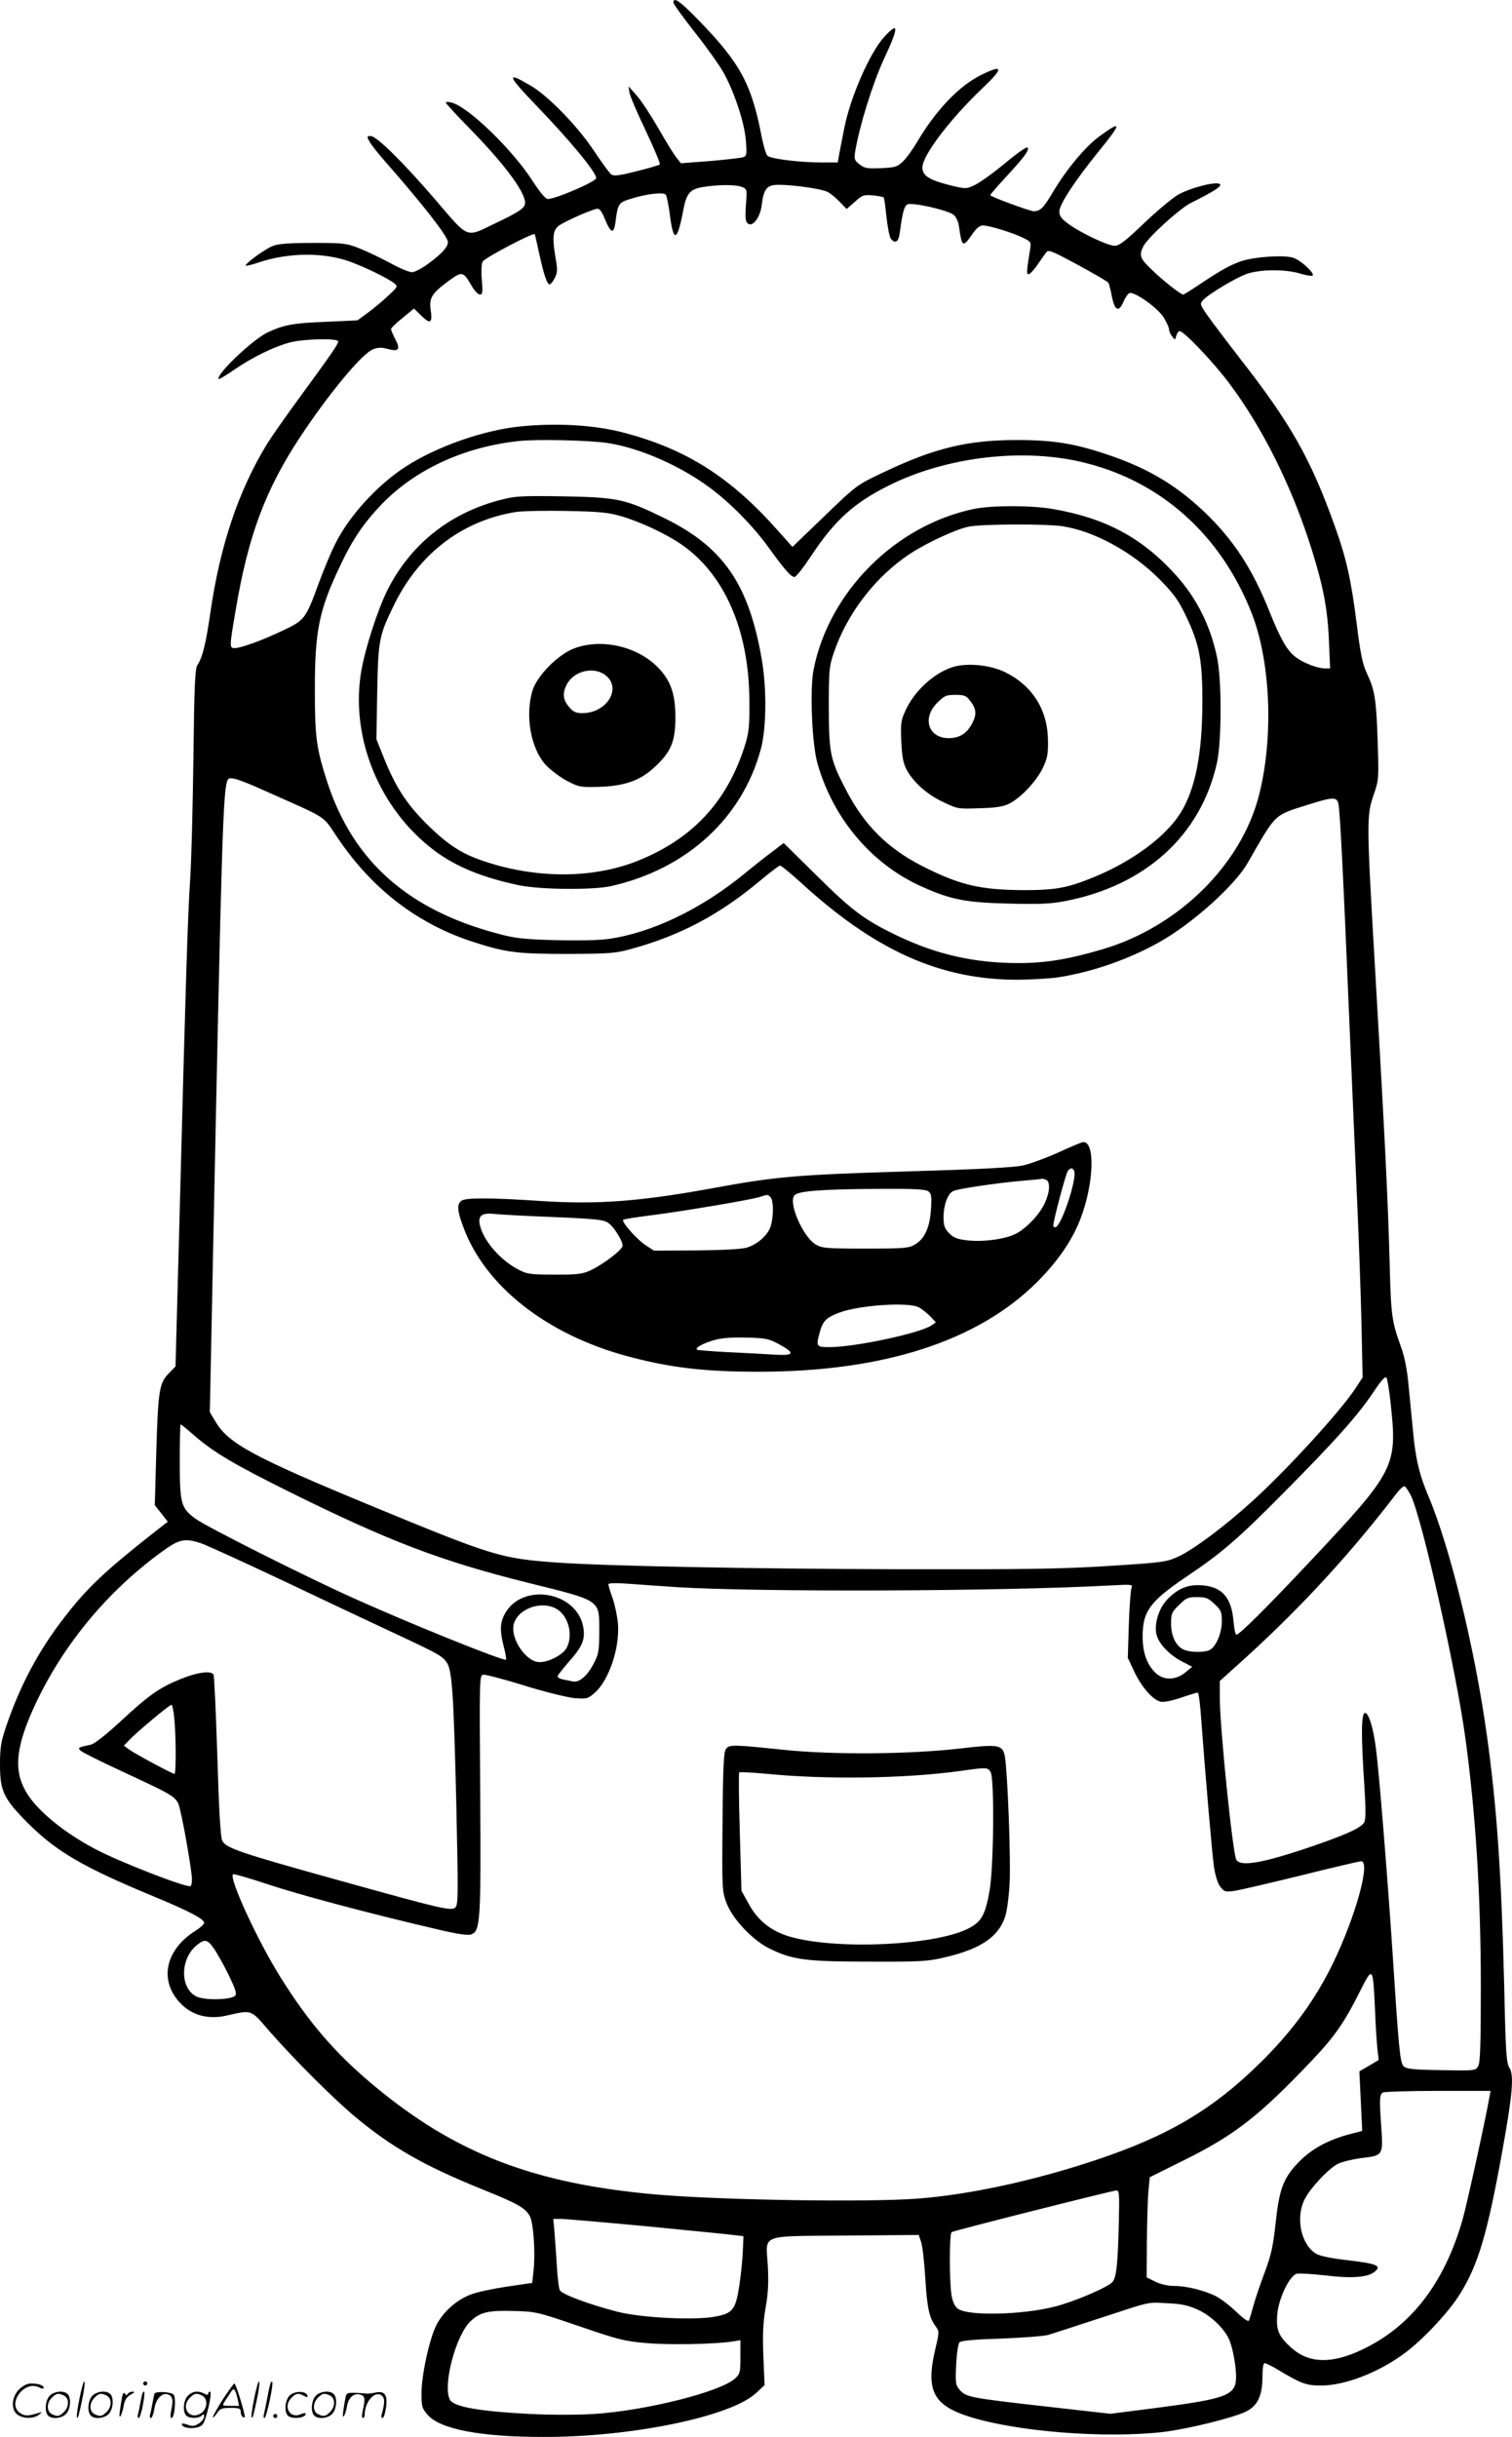 <svg version="1.0" xmlns="http://www.w3.org/2000/svg"
  viewBox="0 0 744.337 1199.283"
 preserveAspectRatio="xMidYMid meet">
<g transform="translate(-1.5,1199.947) scale(0.1,-0.1)"
fill="#000000" stroke="none">
<path d="M3330 11987 c0 -7 47 -72 105 -146 58 -73 122 -163 142 -199 53 -95
104 -249 110 -336 5 -65 4 -74 -13 -80 -11 -4 -84 -12 -163 -19 l-144 -11 -22
28 c-13 16 -53 81 -90 146 -37 64 -85 137 -107 161 l-39 44 5 -32 c3 -17 39
-102 81 -189 41 -87 72 -161 68 -164 -5 -4 -57 -19 -117 -34 -88 -22 -111 -24
-123 -14 -9 7 -47 60 -86 118 -79 119 -223 267 -308 317 -125 74 -119 54 29
-100 163 -169 292 -325 292 -354 0 -17 -200 -103 -239 -103 -10 0 -41 37 -76
92 -101 155 -316 363 -398 383 -15 4 -27 4 -27 -1 0 -4 55 -64 123 -133 166
-170 267 -306 267 -360 0 -25 -28 -44 -150 -102 -143 -69 -125 -77 -287 112
-162 189 -294 319 -323 319 -19 0 -20 -2 -6 -27 8 -16 43 -59 77 -98 186 -212
309 -369 309 -397 0 -23 -28 -55 -91 -102 -34 -26 -72 -46 -86 -46 -14 0 -62
20 -107 45 -45 24 -113 57 -151 72 -66 26 -79 27 -230 27 -116 0 -170 -4 -197
-15 -38 -14 -141 -90 -133 -97 2 -2 32 5 67 17 145 48 315 49 443 4 77 -28
188 -82 220 -107 20 -16 19 -17 -30 -63 -27 -25 -72 -63 -100 -83 l-50 -37
-150 -7 c-166 -6 -212 -15 -292 -52 -74 -35 -259 -211 -241 -230 2 -2 38 20
79 48 91 62 194 112 274 133 69 17 235 21 235 4 0 -13 -36 -65 -186 -270 -67
-91 -140 -195 -163 -232 -143 -233 -233 -504 -281 -836 -22 -152 -38 -216 -64
-256 -11 -17 -15 -114 -19 -461 -3 -241 -10 -509 -16 -594 -12 -179 -23 -541
-51 -1620 l-21 -775 -35 -36 c-45 -47 -51 -84 -60 -398 l-7 -249 32 -40 32
-41 -73 -57 c-239 -188 -326 -271 -437 -415 -126 -162 -217 -333 -287 -539
-24 -71 -29 -101 -29 -185 0 -129 18 -167 134 -284 141 -142 274 -220 625
-365 171 -71 246 -110 246 -129 0 -7 -20 -25 -44 -40 -155 -98 -181 -258 -59
-369 55 -49 129 -66 210 -48 132 29 119 34 215 -77 118 -135 315 -332 423
-422 180 -149 336 -239 623 -355 177 -71 215 -93 236 -134 17 -34 27 -178 18
-262 l-7 -65 -123 -18 c-68 -10 -149 -27 -179 -39 -69 -25 -137 -86 -170 -151
-34 -67 -73 -246 -73 -334 0 -67 2 -75 31 -108 62 -70 259 -108 569 -108 434
-1 921 100 1046 215 l43 40 -6 141 c-4 110 -2 164 11 240 13 73 15 125 11 205
-10 161 -47 146 383 150 l360 3 11 -33 c7 -18 16 -98 21 -178 9 -148 19 -196
52 -240 17 -24 17 -28 -2 -108 -49 -206 -12 -279 169 -336 232 -73 662 -107
949 -75 115 13 345 69 409 100 59 28 82 77 83 172 0 42 4 67 11 67 6 0 37 -15
68 -34 112 -67 136 -76 210 -76 118 0 288 66 416 163 89 67 214 201 267 287
90 144 135 297 208 700 51 282 59 376 36 413 -15 22 -19 74 -26 404 -14 557
-36 881 -86 1238 -60 429 -181 921 -288 1174 -43 101 -63 183 -75 319 -6 61
-16 163 -22 224 -6 72 -19 139 -35 183 -48 135 -51 153 -58 420 -8 302 -23
612 -71 1435 -43 735 -43 765 -8 867 26 75 26 79 20 267 -7 207 -14 250 -54
334 -20 43 -31 94 -49 241 -28 220 -51 324 -110 487 -117 326 -215 500 -466
821 -65 84 -136 178 -158 209 -38 55 -39 58 -23 76 27 30 162 111 217 130 67
23 192 23 262 1 30 -9 57 -13 61 -10 11 12 -58 76 -96 88 -45 15 -190 5 -256
-17 -55 -19 -105 -47 -209 -117 -39 -26 -73 -47 -76 -47 -13 0 -104 72 -157
124 -56 53 -62 70 -39 114 22 43 177 184 232 212 116 58 155 83 145 93 -16 16
-145 -17 -207 -52 -27 -16 -103 -79 -167 -140 -92 -88 -122 -111 -145 -111
-33 0 -169 64 -229 109 -33 24 -43 38 -43 60 0 34 75 149 194 296 114 140 115
155 5 75 -70 -51 -163 -162 -232 -278 -45 -76 -61 -92 -93 -92 -19 0 -214 72
-214 79 0 4 38 47 83 96 87 94 113 130 99 139 -5 3 -56 -33 -113 -81 -57 -47
-123 -94 -147 -105 -42 -19 -43 -19 -125 1 -100 26 -133 47 -131 89 3 60 135
234 295 387 106 100 104 120 -5 66 -109 -53 -224 -174 -316 -330 -21 -36 -52
-79 -70 -96 -28 -27 -39 -30 -108 -33 -67 -3 -80 -1 -105 18 -26 20 -28 27
-22 64 20 122 86 336 142 456 73 157 74 187 2 109 -72 -78 -168 -298 -198
-451 -6 -32 -16 -83 -22 -113 l-10 -55 -82 0 c-107 0 -249 18 -264 33 -7 7
-19 48 -28 91 -49 260 -106 365 -308 573 -94 97 -127 120 -127 90z m336 -907
c27 -11 27 -11 21 -90 -4 -60 -2 -82 9 -90 24 -20 61 28 69 91 10 81 26 99 83
99 75 0 212 -20 241 -35 14 -7 41 -29 60 -49 l34 -35 40 35 c36 33 43 36 89
32 26 -3 51 -7 53 -10 3 -2 9 -46 14 -97 6 -51 15 -99 22 -107 22 -27 38 -15
44 34 13 97 21 125 36 135 21 13 199 -27 229 -51 12 -10 23 -34 26 -57 14
-102 19 -105 64 -40 22 32 38 45 54 45 31 0 151 -37 200 -62 36 -18 38 -21 32
-56 -18 -110 -18 -122 -7 -122 6 0 24 19 41 43 16 23 35 51 43 61 13 19 20 16
158 -58 79 -43 147 -82 150 -88 4 -6 12 -37 18 -69 14 -69 34 -78 57 -24 8 20
21 38 29 42 25 9 143 -75 170 -122 14 -23 25 -48 25 -56 0 -9 7 -24 15 -35 14
-19 15 -19 21 4 3 12 11 22 16 22 21 0 164 -150 243 -255 167 -222 312 -514
409 -825 55 -176 77 -290 83 -442 l6 -138 -25 0 c-37 0 -107 27 -145 56 -42
32 -73 86 -129 225 -84 211 -179 355 -323 492 -132 125 -269 208 -450 271
-178 62 -283 80 -471 80 -243 0 -406 -40 -656 -159 -131 -62 -131 -62 -290
-215 l-158 -152 -65 73 c-237 269 -455 408 -768 490 -143 37 -325 48 -506 30
-180 -18 -407 -97 -562 -196 -138 -88 -280 -242 -348 -379 -21 -40 -58 -129
-83 -197 -64 -175 -69 -182 -178 -233 -100 -48 -205 -86 -236 -86 -26 0 -26 5
6 192 61 360 145 586 314 843 141 214 306 413 360 435 25 10 42 11 74 2 54
-14 64 -3 37 48 -11 22 -21 45 -21 50 0 5 25 30 57 55 l56 46 37 -36 c44 -43
55 -35 45 31 -8 57 6 80 87 140 69 50 72 49 115 -23 13 -24 32 -43 40 -43 14
0 15 11 10 72 -4 41 -2 79 4 90 9 18 247 143 256 135 2 -2 12 -46 23 -98 23
-104 38 -149 51 -149 5 0 16 14 25 31 13 26 14 41 5 93 -18 104 -15 142 14
164 26 20 154 77 188 84 14 2 23 -10 40 -51 29 -71 44 -75 52 -14 11 89 15 96
75 114 75 24 159 34 172 21 5 -5 15 -52 21 -103 18 -138 37 -128 67 33 15 76
33 97 95 107 72 12 160 13 191 1z m-658 -1261 c157 -24 357 -112 502 -220 100
-74 211 -187 286 -290 79 -110 113 -149 130 -149 8 0 44 46 81 102 116 176
211 262 381 347 289 145 674 189 976 111 372 -95 660 -355 810 -731 96 -239
112 -611 40 -899 -87 -347 -400 -655 -778 -764 -164 -48 -276 -66 -408 -66
-215 0 -402 42 -594 134 -163 78 -221 121 -400 298 l-161 159 -59 -45 c-32
-24 -93 -72 -134 -106 -215 -176 -460 -293 -675 -322 -47 -6 -154 -8 -260 -5
-151 4 -196 9 -280 32 -442 117 -712 357 -839 746 -54 167 -61 221 -61 459 0
285 21 389 125 606 61 130 116 210 204 302 165 171 405 282 674 311 91 10 350
4 440 -10z m-1685 -1713 c316 -141 276 -115 353 -228 172 -256 398 -428 675
-516 155 -50 213 -57 459 -57 201 1 234 3 307 23 246 67 439 169 643 340 47
39 90 72 95 72 6 0 53 -39 105 -86 365 -334 685 -476 1064 -476 72 1 163 6
201 12 167 26 346 88 497 173 161 90 369 276 434 388 144 250 127 234 297 288
123 39 144 40 151 4 8 -41 23 -328 56 -1123 17 -393 35 -809 40 -925 5 -115
13 -337 17 -492 l6 -282 -36 -55 c-76 -115 -339 -402 -507 -554 -135 -123
-289 -238 -365 -273 -57 -26 -73 -29 -345 -46 -237 -15 -409 -17 -1020 -16
-761 2 -1452 16 -1695 33 -274 20 -313 32 -890 270 -603 249 -726 315 -790
425 l-27 45 16 788 c43 2084 49 2282 73 2325 9 16 51 4 186 -57z m5537 -3004
c35 -321 28 -336 -401 -792 -215 -229 -349 -361 -358 -355 -5 2 -11 34 -14 71
-11 114 -57 165 -155 172 -68 5 -118 -15 -170 -69 -43 -44 -67 -124 -53 -176
12 -45 67 -102 131 -133 l44 -23 -34 -28 c-46 -38 -105 -40 -144 -4 -44 40
-66 101 -66 180 0 125 35 173 215 295 173 116 254 186 471 405 262 264 369
384 447 499 43 65 62 85 68 75 4 -8 13 -61 19 -117z m-5893 -163 c97 -85 196
-144 478 -284 487 -241 742 -338 1167 -444 366 -91 353 -82 353 -240 0 -96 -3
-111 -27 -158 -33 -62 -71 -95 -104 -88 -13 3 -35 7 -49 10 -14 3 -25 10 -25
15 0 5 27 39 60 77 63 71 77 107 66 167 -33 174 -299 219 -385 65 -25 -44 -26
-85 -6 -163 9 -33 13 -61 11 -64 -10 -9 -465 174 -756 305 -233 105 -721 350
-773 389 -71 52 -77 73 -77 284 0 99 2 180 4 180 3 0 31 -23 63 -51z m5993
-298 c54 -107 223 -858 269 -1196 51 -374 75 -763 76 -1210 0 -297 -3 -385
-13 -403 -13 -23 -15 -23 -182 -20 -137 2 -172 6 -185 19 -18 17 -24 85 -55
564 -24 364 -66 883 -81 997 -13 104 -36 178 -54 178 -19 0 -20 -107 -4 -350
8 -121 8 -174 0 -188 -14 -27 -87 -60 -252 -117 -245 -84 -358 -104 -378 -67
-18 35 -81 649 -81 797 l0 82 133 120 c273 249 513 510 740 807 16 20 32 34
38 31 5 -4 18 -23 29 -44z m-5953 -237 c26 -9 208 -92 403 -184 195 -93 442
-209 549 -259 216 -101 234 -111 256 -144 26 -40 33 -154 46 -680 10 -456 10
-511 -4 -524 -19 -19 -63 -9 -552 127 -515 143 -576 164 -596 201 -8 16 -16
144 -24 415 -7 215 -15 396 -19 403 -13 20 -80 11 -161 -22 -104 -42 -156 -78
-297 -209 -68 -63 -128 -110 -145 -114 -65 -14 -66 -15 -51 -30 8 -8 97 -52
198 -99 291 -136 276 -125 295 -207 22 -96 55 -294 55 -327 0 -15 -3 -30 -6
-33 -12 -13 -355 120 -474 184 -147 78 -275 182 -329 267 -67 104 -62 213 17
397 140 322 375 608 666 813 67 46 97 51 173 25z m2338 -215 c402 -25 1600
-21 2129 8 115 6 119 6 111 -13 -4 -10 -10 -92 -13 -181 l-5 -162 32 -68 c36
-76 91 -139 130 -148 15 -3 56 5 100 20 41 14 78 25 82 25 4 0 10 -39 14 -87
24 -323 57 -706 66 -769 7 -46 19 -84 32 -100 18 -24 25 -26 67 -20 25 3 173
38 329 76 155 39 289 70 297 70 47 0 -26 -268 -136 -496 -86 -179 -197 -332
-349 -484 -240 -239 -460 -370 -823 -491 -300 -100 -616 -169 -872 -189 -247
-19 -966 -8 -1291 20 -602 53 -988 202 -1388 535 -192 160 -321 310 -463 537
-112 180 -252 483 -232 504 4 3 80 -19 170 -49 153 -51 500 -144 836 -222 101
-24 151 -31 167 -25 45 17 48 65 44 695 -4 574 -4 580 16 583 11 1 101 -22
200 -53 99 -31 210 -58 246 -62 63 -5 67 -4 102 26 70 62 124 222 114 341 -3
36 -15 92 -26 124 -12 33 -21 63 -21 69 0 6 35 7 93 3 50 -4 160 -11 242 -17z
m2649 -83 c32 -30 36 -39 36 -85 0 -57 -28 -124 -59 -141 -25 -13 -92 -13
-125 0 -40 15 -66 66 -66 129 0 49 3 57 39 92 35 35 44 39 89 39 44 0 55 -5
86 -34z m-3236 -26 c56 -35 79 -127 47 -189 -17 -34 -87 -71 -134 -71 -66 0
-144 115 -127 186 20 78 139 120 214 74z m-1885 -537 c9 -88 9 -273 1 -273
-11 0 -200 102 -225 121 l-24 18 25 26 c35 38 199 175 209 175 4 0 11 -30 14
-67z m194 -1131 c16 -22 48 -80 73 -130 35 -73 42 -94 32 -104 -21 -21 -154
-23 -191 -3 -82 42 -79 188 5 254 37 29 50 27 81 -17z m5717 -302 c3 -80 9
-168 12 -196 l6 -52 -47 -28 -48 -28 7 -146 7 -147 -65 -17 c-104 -28 -182
-71 -242 -131 -80 -80 -101 -134 -119 -304 -13 -117 -22 -158 -54 -244 -21
-56 -46 -129 -55 -162 -9 -33 -19 -66 -22 -74 -3 -9 -23 4 -62 41 -32 31 -77
65 -100 77 -57 29 -146 51 -206 51 -30 0 -67 8 -93 21 l-43 21 1 181 c1 100 4
211 8 247 l6 65 171 85 c248 123 369 218 623 485 116 122 163 189 241 345 63
125 64 125 74 -90z m563 -432 c-20 -114 -111 -528 -132 -602 -90 -313 -255
-527 -496 -640 -149 -71 -262 -67 -347 10 -63 56 -76 88 -69 165 7 80 61 191
96 199 14 3 76 -1 140 -8 129 -16 210 -10 243 18 36 29 14 39 -127 56 -82 9
-141 21 -160 32 -76 45 -104 180 -56 271 30 57 116 148 162 172 20 10 71 22
113 28 110 13 110 12 101 151 -10 139 -9 162 8 172 6 4 128 8 271 8 l259 0 -6
-32z m-1824 -610 c-5 -211 -12 -274 -31 -298 -22 -26 -185 -96 -282 -121 -162
-42 -435 -48 -481 -10 -14 11 -25 35 -30 67 -11 71 -11 302 1 309 13 8 790
204 811 205 14 0 15 -18 12 -152z m-2339 -23 c204 -20 398 -39 431 -43 l60 -7
-3 -70 c-1 -39 -9 -115 -17 -170 -18 -121 -32 -140 -120 -156 -101 -19 -361
-6 -480 24 -137 35 -274 86 -284 106 -5 9 -12 66 -15 126 -4 61 -9 136 -12
168 l-5 57 37 0 c20 0 204 -16 408 -35z m2726 -411 c61 -27 125 -86 153 -141
18 -35 37 -131 37 -189 0 -92 -41 -108 -391 -154 l-227 -29 -302 34 c-390 44
-409 48 -439 82 -22 25 -23 33 -19 126 3 56 10 103 17 110 8 8 76 14 204 18
106 4 210 12 232 18 22 7 135 43 250 81 263 86 234 80 337 75 68 -3 101 -10
148 -31z m-3044 -82 c190 -65 222 -74 330 -83 110 -10 338 -6 427 8 l37 6 0
-82 c0 -76 -2 -84 -26 -106 -71 -66 -441 -159 -696 -175 -79 -5 -211 -5 -312
0 -252 13 -377 35 -396 70 -37 69 29 319 102 387 47 44 85 53 208 50 113 -3
118 -4 326 -75z M2470 9537 c-246 -66 -435 -219 -547 -440 -48 -96 -109 -284
-129 -397 -57 -327 87 -681 359 -886 107 -80 237 -133 417 -171 106 -22 366
-24 454 -4 372 84 646 335 737 676 27 103 29 295 4 440 -64 371 -190 553 -480
695 -192 94 -229 102 -500 107 -215 3 -236 1 -315 -20z m600 -77 c94 -27 219
-85 297 -138 214 -146 336 -424 337 -772 1 -125 -2 -155 -22 -219 -87 -277
-259 -462 -533 -570 -222 -87 -503 -86 -762 4 -105 36 -173 82 -272 180 -100
100 -152 181 -210 324 l-37 93 4 232 c5 260 9 278 85 433 124 251 336 411 598
453 33 5 146 7 250 5 157 -3 203 -7 265 -25z M2840 8808 c-80 -31 -182 -135
-204 -208 -36 -122 -9 -280 63 -362 22 -24 68 -60 103 -79 60 -32 68 -34 153
-32 130 3 209 29 281 96 81 74 104 127 104 244 0 116 -22 181 -84 246 -102
106 -281 147 -416 95z m159 -134 c77 -65 1 -184 -117 -184 -33 0 -45 6 -66 31
-30 35 -33 67 -11 110 36 69 137 91 194 43z M4810 9495 c-387 -80 -715 -408
-790 -792 -19 -98 -8 -368 20 -463 78 -272 269 -496 516 -605 141 -63 215 -77
419 -82 150 -4 208 -2 278 11 399 75 674 324 753 682 23 105 24 404 1 515 -32
158 -101 295 -203 408 -166 184 -346 281 -608 326 -107 18 -296 18 -386 0z
m434 -85 c155 -23 343 -125 478 -260 72 -73 93 -102 131 -181 67 -140 82 -218
81 -434 -1 -247 -35 -419 -106 -534 -72 -117 -235 -238 -423 -316 -133 -55
-192 -66 -349 -66 -217 1 -318 25 -506 121 -168 87 -280 199 -369 370 -79 151
-85 181 -86 405 0 184 2 205 24 270 65 194 205 376 374 488 81 54 232 124 292
135 68 13 373 14 459 2z M4703 8716 c-92 -30 -186 -117 -230 -212 -23 -50 -25
-65 -21 -152 3 -73 9 -107 25 -138 33 -63 101 -124 180 -161 71 -34 74 -35
180 -31 79 2 118 8 145 22 56 27 133 108 165 173 24 50 28 70 27 138 -1 150
-76 270 -210 336 -74 37 -191 48 -261 25z m86 -163 c32 -39 35 -68 14 -109
-26 -53 -63 -77 -118 -77 -100 0 -132 99 -56 174 35 35 44 39 89 39 43 0 54
-4 71 -27z M5225 6328 c-60 -27 -139 -56 -175 -64 -45 -10 -221 -19 -564 -29
-536 -16 -647 -25 -942 -79 -374 -69 -584 -85 -864 -67 -249 17 -376 17 -394
1 -22 -17 -20 -48 8 -124 105 -292 408 -532 807 -640 211 -57 380 -77 649 -77
613 0 1078 150 1370 441 101 101 172 203 213 309 67 173 75 384 14 380 -7 0
-61 -23 -122 -51z m78 -91 c15 -40 -65 -277 -93 -277 -6 0 -10 3 -10 8 0 23
62 258 72 269 13 17 24 17 31 0z m-139 -43 c22 -9 20 -59 -5 -114 -25 -55 -90
-125 -143 -152 -51 -26 -155 -41 -235 -33 -52 6 -70 12 -93 35 -23 24 -28 37
-28 80 0 59 20 114 47 128 21 11 208 39 343 51 52 4 96 9 97 10 1 0 8 -2 17
-5z m-579 -57 c15 -12 17 -24 13 -89 -6 -90 -31 -145 -79 -173 -31 -18 -52
-20 -244 -20 -192 0 -213 2 -244 20 -62 36 -135 202 -106 241 16 22 123 31
416 33 174 1 229 -2 244 -12z m-777 -29 c15 -15 16 -90 2 -140 -13 -46 -67
-94 -122 -109 -26 -7 -126 -12 -249 -13 l-205 -1 -41 27 c-44 29 -120 115
-110 125 4 3 73 14 154 24 159 21 469 73 518 88 41 13 39 13 53 -1z m-1063
-98 c207 -9 243 -13 265 -29 28 -20 70 -87 70 -112 0 -19 -98 -94 -160 -122
-38 -17 -65 -21 -175 -20 -115 0 -135 2 -175 23 -88 45 -170 137 -191 214 -14
53 5 69 76 61 27 -3 158 -10 290 -15z m1793 -444 c15 -8 40 -28 56 -44 l28
-30 -23 -16 c-61 -39 -377 -106 -501 -106 -65 0 -67 3 -47 75 15 54 32 71 96
95 100 37 339 53 391 26z m-691 -180 c88 -48 80 -60 -34 -52 -54 3 -156 9
-228 12 -71 4 -134 9 -138 11 -14 8 28 32 85 48 35 10 88 14 158 12 94 -2 110
-6 157 -31z M3589 3393 c-11 -13 -15 -86 -17 -358 -3 -329 -2 -344 19 -399 29
-79 129 -185 213 -226 112 -55 179 -64 491 -64 256 -1 288 1 375 22 174 41
262 101 294 202 8 25 18 97 21 160 7 114 -10 548 -23 625 -11 59 -30 62 -219
40 -252 -29 -631 -32 -876 -6 -240 25 -261 26 -278 4z m1303 -115 c19 -33 15
-474 -6 -586 -21 -118 -40 -151 -106 -184 -168 -84 -657 -105 -880 -38 -90 27
-155 79 -199 160 l-36 65 -8 288 c-5 159 -6 291 -3 294 3 3 61 0 128 -6 297
-30 689 -24 958 13 134 19 138 19 152 -6z M406 194 c-10 -47 -15 -88 -12 -91
5 -6 9 7 30 110 7 37 10 67 6 67 -4 0 -15 -39 -24 -86z M720 270 c0 -5 5 -10
10 -10 6 0 10 5 10 10 0 6 -4 10 -10 10 -5 0 -10 -4 -10 -10z M1266 194 c-10
-47 -15 -88 -12 -91 5 -6 9 7 30 110 7 37 10 67 6 67 -4 0 -15 -39 -24 -86z
M1346 269 c-3 -8 -10 -41 -16 -74 -6 -33 -14 -68 -16 -77 -3 -10 -1 -18 3 -18
10 0 46 171 38 178 -2 3 -7 -1 -9 -9z M109 241 c-38 -38 -41 -101 -7 -125 29
-20 79 -20 104 0 18 14 18 15 1 10 -53 -17 -69 -17 -92 -2 -69 45 21 166 94
126 12 -6 21 -7 21 -1 0 12 -25 21 -62 21 -19 0 -39 -10 -59 -29z M1110 189
c-28 -45 -49 -83 -47 -85 2 -3 12 7 21 21 14 21 24 25 66 25 43 0 50 -3 50
-19 0 -11 5 -23 10 -26 6 -3 10 -3 10 1 0 20 -44 164 -51 164 -4 0 -30 -37
-59 -81z m75 4 l7 -33 -42 0 c-42 0 -42 0 -28 23 8 12 21 32 29 44 15 25 22
18 34 -34z M260 210 c-22 -22 -27 -79 -8 -98 19 -19 66 -14 88 8 22 22 27 79
8 98 -19 19 -66 14 -88 -8z m71 0 c25 -14 25 -54 -1 -80 -23 -23 -33 -24 -61
-10 -25 14 -25 54 1 80 23 23 33 24 61 10z M470 210 c-22 -22 -27 -79 -8 -98
19 -19 66 -14 88 8 22 22 27 79 8 98 -19 19 -66 14 -88 -8z m71 0 c25 -14 25
-54 -1 -80 -23 -23 -33 -24 -61 -10 -25 14 -25 54 1 80 23 23 33 24 61 10z
M616 204 c-3 -16 -8 -47 -11 -69 -8 -51 10 -26 19 27 5 27 15 42 34 53 18 10
22 14 10 15 -9 0 -20 -5 -24 -11 -5 -8 -9 -8 -14 1 -5 8 -10 3 -14 -16z M717
223 c-2 -4 -7 -26 -11 -48 -4 -22 -9 -48 -12 -57 -3 -10 -1 -18 4 -18 4 0 14
28 20 62 11 58 10 81 -1 61z M775 220 c-1 -3 -5 -23 -9 -45 -4 -22 -9 -48 -12
-57 -3 -10 -1 -18 4 -18 5 0 13 20 17 45 7 53 44 87 74 68 17 -11 19 -28 8
-80 -4 -18 -3 -33 2 -33 16 0 24 99 11 115 -12 14 -87 18 -95 5z M940 210
c-22 -22 -27 -79 -8 -98 15 -15 61 -15 76 0 9 9 12 8 12 -5 0 -9 -12 -24 -26
-34 -21 -13 -32 -15 -55 -6 -16 6 -29 8 -29 3 0 -24 81 -27 102 -2 18 19 50
162 37 162 -5 0 -9 -5 -9 -10 0 -7 -6 -7 -19 0 -30 16 -59 12 -81 -10z m71 0
c29 -16 25 -65 -6 -86 -56 -37 -103 28 -55 76 23 23 33 24 61 10z M1441 211
c-23 -23 -28 -80 -9 -99 19 -19 88 -13 88 9 0 5 -11 4 -24 -2 -54 -25 -89 38
-46 81 23 23 33 24 62 9 16 -9 19 -8 16 3 -8 22 -64 22 -87 -1z M1570 210
c-22 -22 -27 -79 -8 -98 19 -19 66 -14 88 8 22 22 27 79 8 98 -19 19 -66 14
-88 -8z m71 0 c25 -14 25 -54 -1 -80 -23 -23 -33 -24 -61 -10 -25 14 -25 54 1
80 23 23 33 24 61 10z M1716 201 c-3 -14 -8 -44 -11 -66 -8 -51 10 -26 19 27
8 41 35 63 66 53 22 -7 24 -21 11 -77 -5 -22 -5 -38 0 -38 5 0 9 6 9 13 0 68
51 125 85 97 15 -13 15 -35 -1 -92 -3 -10 -1 -18 4 -18 6 0 13 23 17 50 9 63
-5 84 -49 76 -17 -4 -35 -6 -41 -6 -101 8 -104 7 -109 -19z M1360 110 c0 -5 5
-10 10 -10 6 0 10 5 10 10 0 6 -4 10 -10 10 -5 0 -10 -4 -10 -10z"/>
</g>
</svg>
